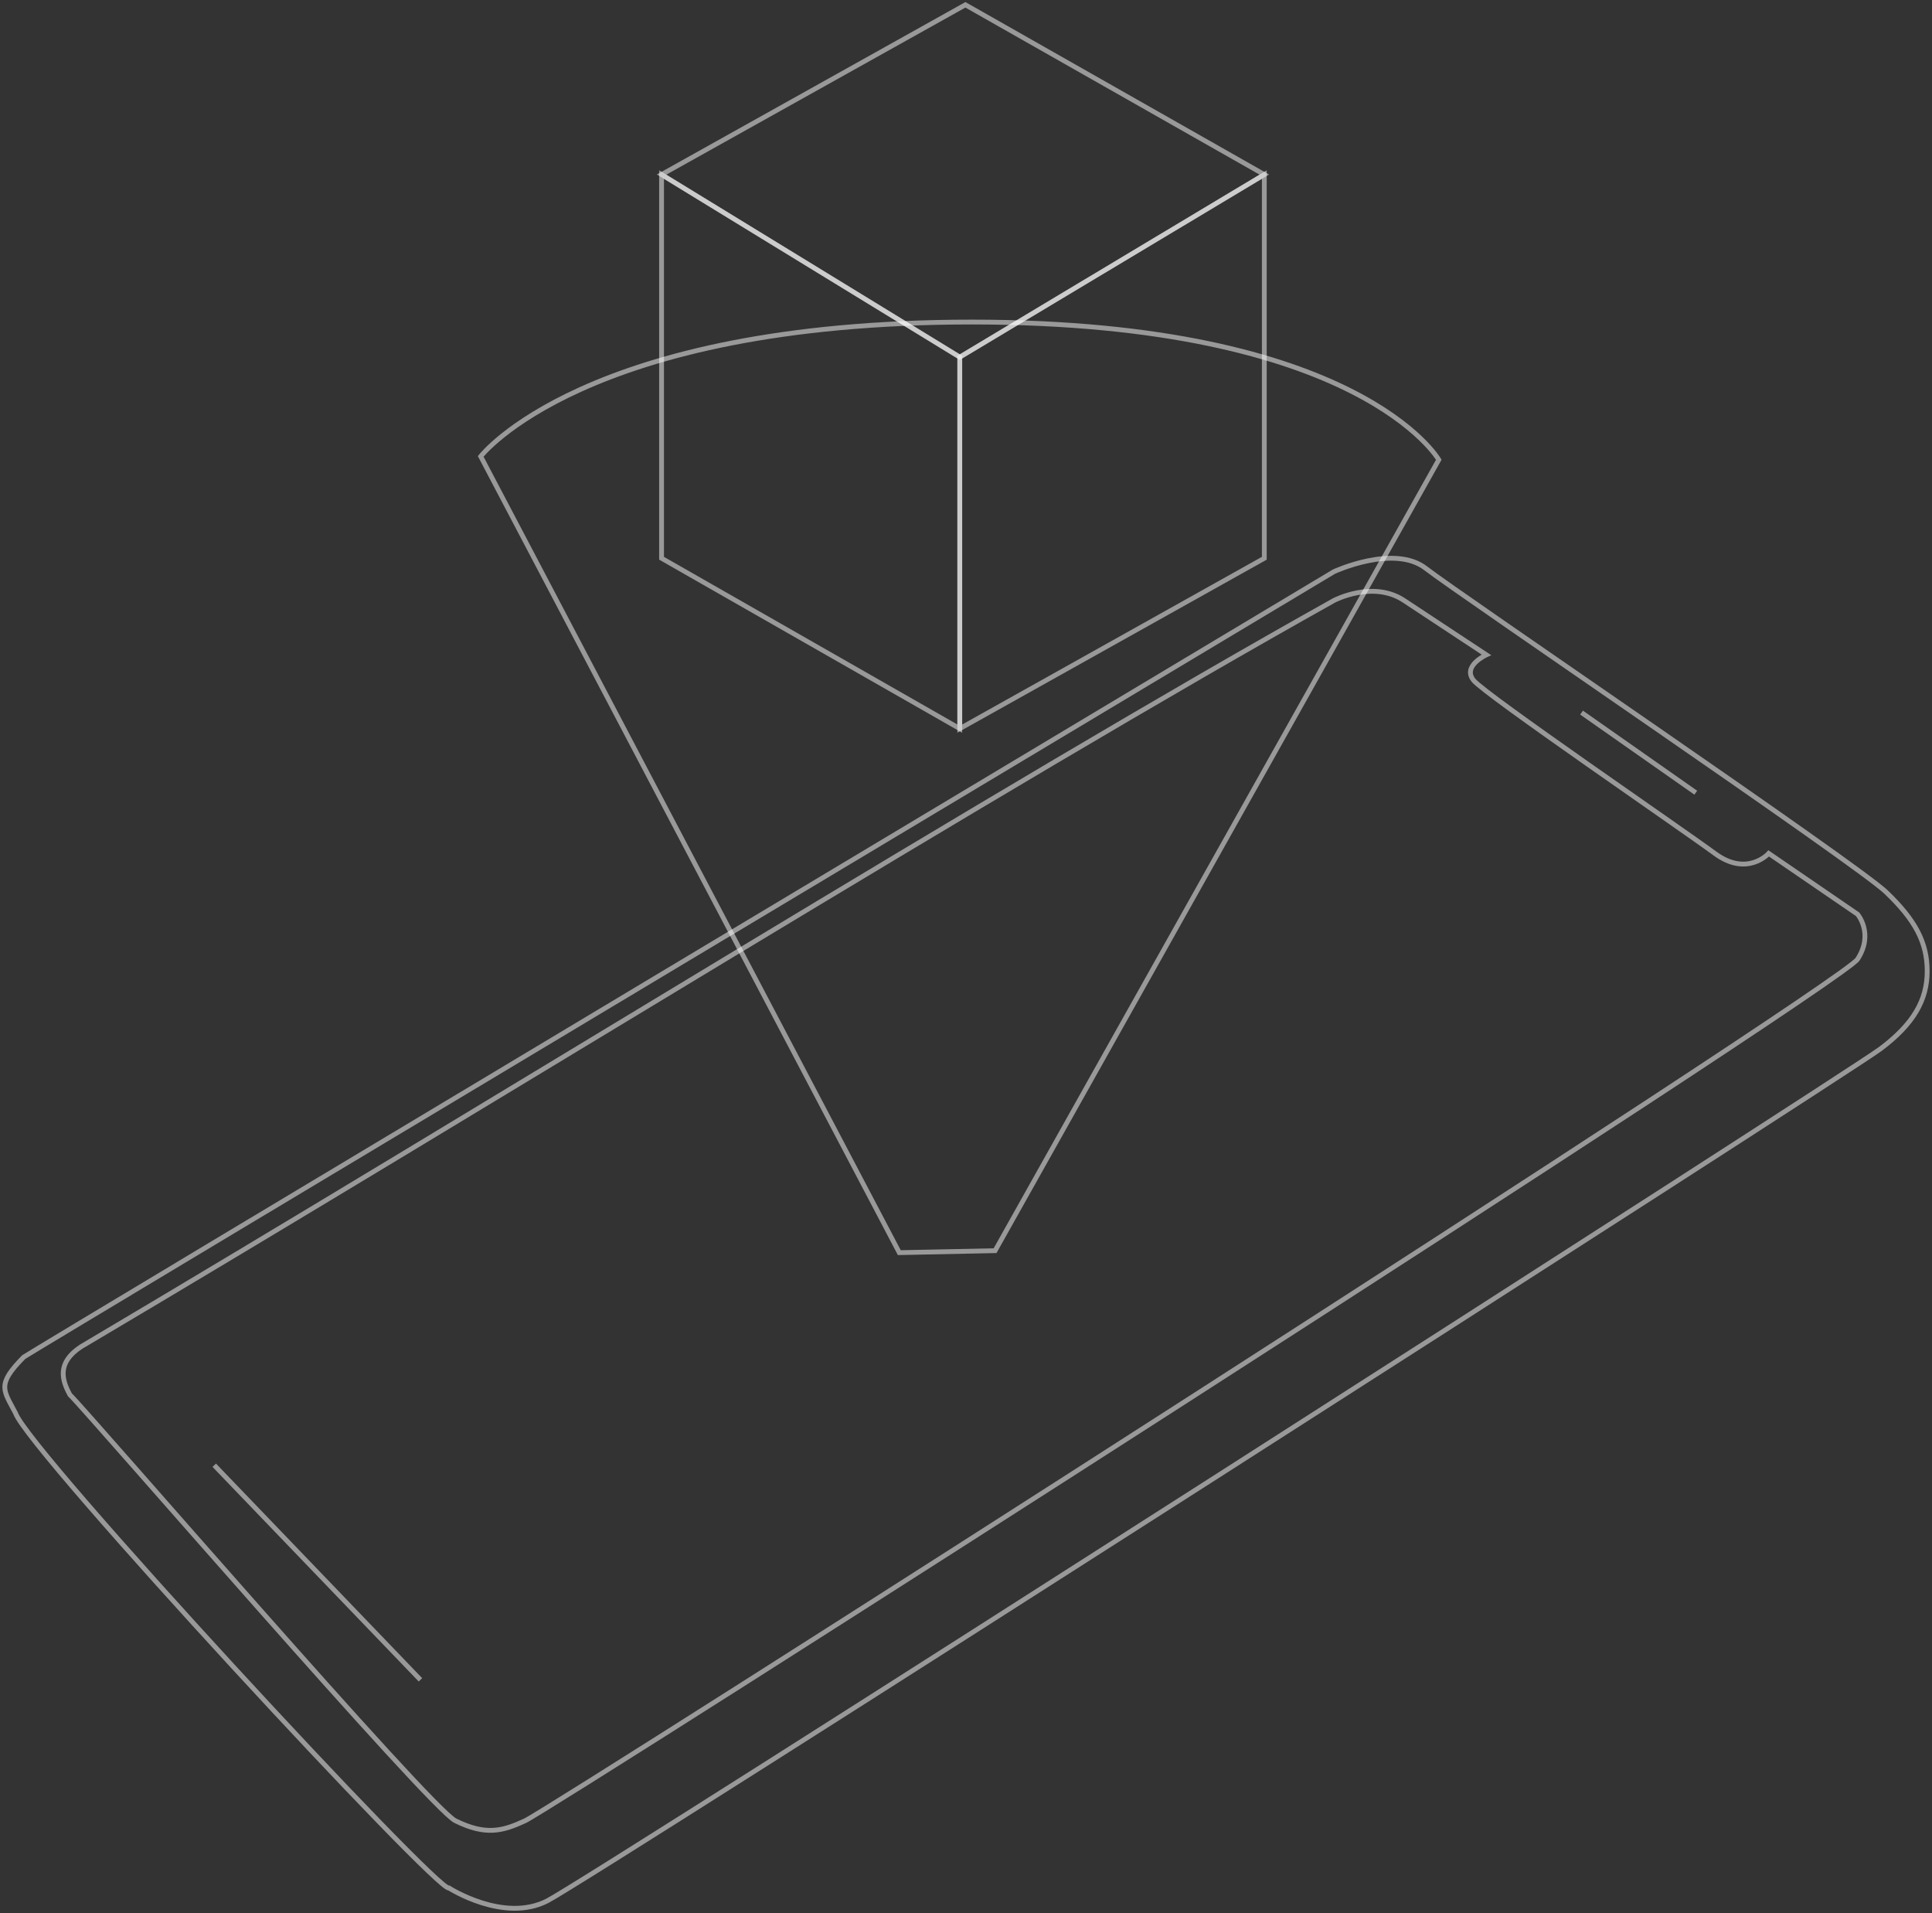 <svg width="402" height="398" viewBox="0 0 402 398" fill="none" xmlns="http://www.w3.org/2000/svg">
<rect x="0" y="0" width="402" height="398" fill="#333333" stroke="none"/>
<path d="M3.213 293.946C5.799 301.683 91.42 394.071 93.424 392.779C93.424 392.779 104.812 400.112 113.887 395.447C122.962 390.783 384.363 223.375 391.26 218.214C398.156 213.053 401 208.049 401 202.054C401 196.058 398.525 191.394 392.417 185.561C386.309 179.729 303.305 123.432 296.706 118.272C290.107 113.111 277.561 118.924 277.561 118.924C277.561 118.924 7.085 280.832 4.939 282.326C-0.794 288.107 0.744 289.209 3.213 293.946Z" stroke="white" stroke-opacity="0.5" stroke-miterlimit="10"/>
<path d="M386.509 199.554C383.045 204.885 115.044 376.116 109.266 378.785C104.651 380.925 101.122 381.942 94.743 378.785C89.456 376.175 18.642 294.186 14.544 290.168C12.87 287.101 11.79 283.506 16.851 280.179C103.358 228.971 207.834 163.9 277.594 124.905C277.594 124.905 285.679 120.658 292.117 124.905L309.277 136.231C309.277 136.231 304.158 138.56 306.634 141.561C309.109 144.563 350.036 172.544 356.803 177.542C363.57 182.539 368.023 177.542 368.023 177.542L386.509 190.199C386.509 190.199 389.967 194.218 386.509 199.554Z" stroke="white" stroke-opacity="0.5" stroke-miterlimit="10"/>
<path d="M352.848 164.911L329.082 148.25" stroke="white" stroke-opacity="0.5" stroke-miterlimit="10"/>
<path d="M87.484 349.472L44.58 304.827" stroke="white" stroke-opacity="0.5" stroke-miterlimit="10"/>
<path d="M187.124 260.601L100.023 94.947C100.023 94.947 121.585 66.998 202.229 66.998C282.874 66.998 299.375 95.645 299.375 95.645L207.051 260.19L187.124 260.601Z" stroke="white" stroke-opacity="0.5" stroke-miterlimit="10"/>
<path d="M263.07 116.138L199.703 151.583V74.292L263.07 36.315V116.138Z" stroke="white" stroke-opacity="0.5" stroke-miterlimit="10"/>
<path d="M137.654 116.138V36.315L199.703 74.292L199.703 151.583L137.654 116.138Z" stroke="white" stroke-opacity="0.5" stroke-miterlimit="10"/>
<path d="M200.879 1L137.654 36.316L199.703 74.293L263.07 36.316L200.879 1Z" stroke="white" stroke-opacity="0.5" stroke-miterlimit="10"/>
</svg>
